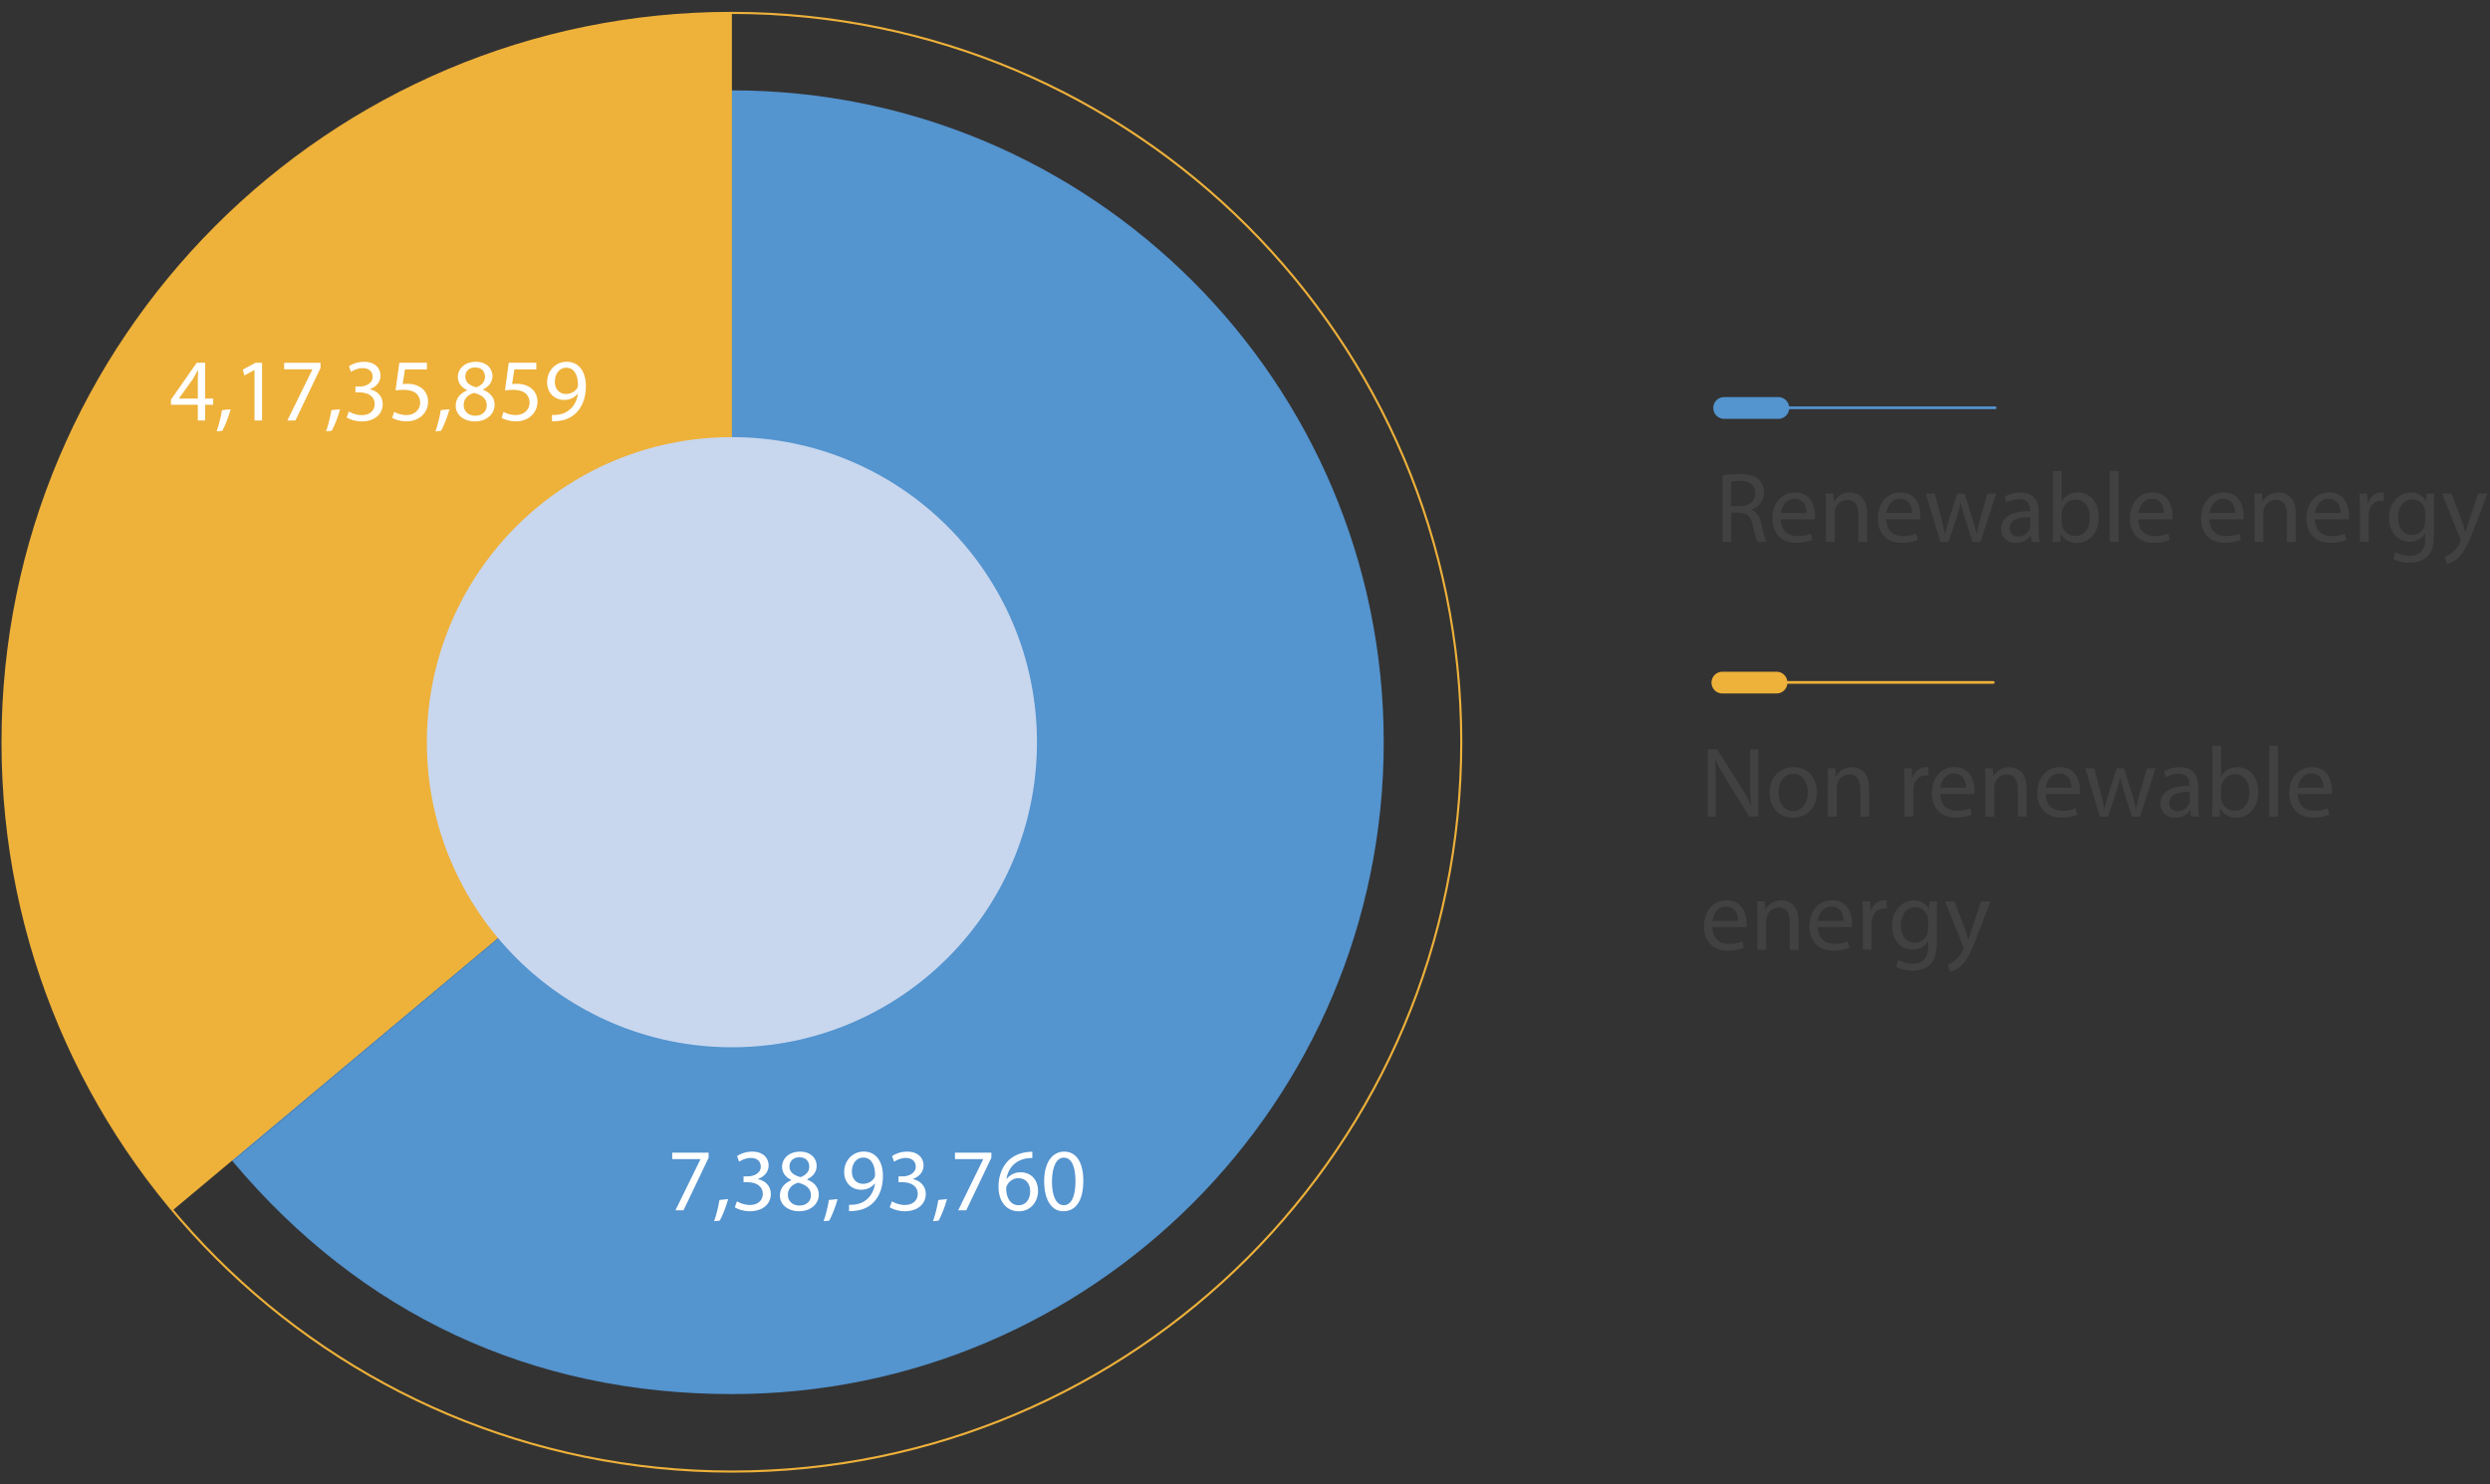 <?xml version="1.0" encoding="utf-8"?>
<!-- Generator: Adobe Illustrator 28.1.0, SVG Export Plug-In . SVG Version: 6.00 Build 0)  -->
<svg version="1.1" id="Layer_1" xmlns="http://www.w3.org/2000/svg" xmlns:xlink="http://www.w3.org/1999/xlink" x="0px" y="0px"
	 viewBox="0 0 457.68 272.86" style="enable-background:new 0 0 457.68 272.86;" xml:space="preserve">
<rect x="0" y="0" width="457.68" height="272.86" fill="#333333" stroke="none"/>
<style type="text/css">
	.st0{fill:#414142;}
	.st1{fill:none;stroke:#5494CF;stroke-width:4;stroke-linecap:round;}
	.st2{fill:none;stroke:#5494CF;stroke-width:0.5;stroke-linecap:round;}
	.st3{fill:none;stroke:#EEB13A;stroke-width:4;stroke-linecap:round;}
	.st4{fill:none;stroke:#EEB13A;stroke-width:0.5;stroke-linecap:round;}
	.st5{fill:#5494CF;}
	.st6{clip-path:url(#SVGID_00000085945957598832084710000004799833925925395329_);fill:#EEB13A;}
	.st7{fill:none;stroke:#EEB13A;stroke-width:0.391;}
	.st8{fill:#C8D7EE;}
	.st9{fill:#FFFFFF;}
</style>
<g>
	<g>
		<path class="st0" d="M316.61,87.4c0.81-0.17,1.96-0.26,3.07-0.26c1.71,0,2.81,0.31,3.58,1.01c0.62,0.55,0.97,1.4,0.97,2.35
			c0,1.63-1.03,2.72-2.33,3.16v0.05c0.96,0.33,1.52,1.21,1.82,2.5c0.4,1.73,0.7,2.92,0.95,3.4h-1.65c-0.2-0.35-0.48-1.41-0.83-2.96
			c-0.37-1.71-1.03-2.35-2.48-2.4h-1.5v5.36h-1.6V87.4z M318.2,93.04h1.63c1.71,0,2.79-0.94,2.79-2.35c0-1.6-1.16-2.29-2.85-2.31
			c-0.77,0-1.32,0.07-1.58,0.15V93.04z"/>
		<path class="st0" d="M327.32,95.46c0.04,2.18,1.43,3.08,3.05,3.08c1.16,0,1.85-0.2,2.46-0.46l0.28,1.16
			c-0.57,0.26-1.54,0.55-2.96,0.55c-2.74,0-4.37-1.8-4.37-4.48s1.58-4.79,4.17-4.79c2.9,0,3.67,2.55,3.67,4.19
			c0,0.33-0.04,0.59-0.06,0.75H327.32z M332.06,94.3c0.02-1.03-0.42-2.62-2.24-2.62c-1.63,0-2.35,1.51-2.48,2.62H332.06z"/>
		<path class="st0" d="M335.62,93.13c0-0.92-0.02-1.67-0.07-2.4h1.43l0.09,1.47h0.04c0.44-0.84,1.47-1.67,2.94-1.67
			c1.23,0,3.14,0.73,3.14,3.78v5.31h-1.62v-5.12c0-1.43-0.53-2.62-2.06-2.62c-1.06,0-1.89,0.75-2.17,1.65
			c-0.07,0.2-0.11,0.48-0.11,0.75v5.34h-1.62V93.13z"/>
		<path class="st0" d="M346.7,95.46c0.04,2.18,1.43,3.08,3.05,3.08c1.16,0,1.85-0.2,2.46-0.46l0.28,1.16
			c-0.57,0.26-1.54,0.55-2.96,0.55c-2.74,0-4.37-1.8-4.37-4.48s1.58-4.79,4.17-4.79c2.9,0,3.67,2.55,3.67,4.19
			c0,0.33-0.04,0.59-0.06,0.75H346.7z M351.44,94.3c0.02-1.03-0.42-2.62-2.24-2.62c-1.63,0-2.35,1.51-2.48,2.62H351.44z"/>
		<path class="st0" d="M355.64,90.72l1.17,4.52c0.26,0.99,0.5,1.91,0.66,2.83h0.05c0.2-0.9,0.5-1.85,0.79-2.81l1.45-4.53h1.36
			l1.38,4.44c0.33,1.06,0.59,2,0.79,2.9h0.06c0.15-0.9,0.38-1.84,0.68-2.88l1.27-4.46h1.6l-2.86,8.88h-1.47l-1.36-4.24
			c-0.31-0.99-0.57-1.87-0.79-2.92h-0.04c-0.22,1.06-0.5,1.98-0.81,2.94l-1.43,4.22h-1.47l-2.68-8.88H355.64z"/>
		<path class="st0" d="M373.42,99.61l-0.13-1.12h-0.05c-0.5,0.7-1.45,1.32-2.72,1.32c-1.8,0-2.72-1.27-2.72-2.55
			c0-2.15,1.91-3.32,5.34-3.3v-0.18c0-0.73-0.2-2.06-2.02-2.06c-0.83,0-1.69,0.26-2.31,0.66l-0.37-1.06
			c0.73-0.48,1.8-0.79,2.92-0.79c2.72,0,3.38,1.85,3.38,3.63v3.32c0,0.77,0.04,1.52,0.15,2.13H373.42z M373.18,95.07
			c-1.76-0.04-3.76,0.28-3.76,2c0,1.05,0.7,1.54,1.52,1.54c1.16,0,1.89-0.73,2.15-1.49c0.06-0.17,0.09-0.35,0.09-0.51V95.07z"/>
		<path class="st0" d="M377.27,99.61c0.04-0.61,0.07-1.51,0.07-2.29V86.57h1.6v5.58h0.04c0.57-0.99,1.6-1.63,3.03-1.63
			c2.2,0,3.76,1.84,3.74,4.53c0,3.18-2,4.75-3.98,4.75c-1.29,0-2.31-0.5-2.97-1.67h-0.05l-0.07,1.47H377.27z M378.94,96.05
			c0,0.2,0.04,0.4,0.07,0.59c0.31,1.12,1.25,1.89,2.42,1.89c1.69,0,2.7-1.38,2.7-3.41c0-1.78-0.92-3.3-2.64-3.3
			c-1.1,0-2.13,0.75-2.46,1.98c-0.04,0.18-0.09,0.4-0.09,0.66V96.05z"/>
		<path class="st0" d="M387.79,86.57h1.62v13.03h-1.62V86.57z"/>
		<path class="st0" d="M393.02,95.46c0.04,2.18,1.43,3.08,3.05,3.08c1.16,0,1.85-0.2,2.46-0.46l0.28,1.16
			c-0.57,0.26-1.54,0.55-2.96,0.55c-2.74,0-4.37-1.8-4.37-4.48s1.58-4.79,4.17-4.79c2.9,0,3.67,2.55,3.67,4.19
			c0,0.33-0.04,0.59-0.06,0.75H393.02z M397.75,94.3c0.02-1.03-0.42-2.62-2.24-2.62c-1.63,0-2.35,1.51-2.48,2.62H397.75z"/>
		<path class="st0" d="M406.1,95.46c0.04,2.18,1.43,3.08,3.05,3.08c1.16,0,1.85-0.2,2.46-0.46l0.28,1.16
			c-0.57,0.26-1.54,0.55-2.96,0.55c-2.74,0-4.37-1.8-4.37-4.48s1.58-4.79,4.17-4.79c2.9,0,3.67,2.55,3.67,4.19
			c0,0.33-0.04,0.59-0.06,0.75H406.1z M410.84,94.3c0.02-1.03-0.42-2.62-2.24-2.62c-1.63,0-2.35,1.51-2.48,2.62H410.84z"/>
		<path class="st0" d="M414.4,93.13c0-0.92-0.02-1.67-0.07-2.4h1.43l0.09,1.47h0.04c0.44-0.84,1.47-1.67,2.94-1.67
			c1.23,0,3.14,0.73,3.14,3.78v5.31h-1.62v-5.12c0-1.43-0.53-2.62-2.06-2.62c-1.06,0-1.89,0.75-2.17,1.65
			c-0.07,0.2-0.11,0.48-0.11,0.75v5.34h-1.62V93.13z"/>
		<path class="st0" d="M425.48,95.46c0.04,2.18,1.43,3.08,3.05,3.08c1.16,0,1.85-0.2,2.46-0.46l0.28,1.16
			c-0.57,0.26-1.54,0.55-2.96,0.55c-2.74,0-4.37-1.8-4.37-4.48s1.58-4.79,4.17-4.79c2.9,0,3.67,2.55,3.67,4.19
			c0,0.33-0.04,0.59-0.06,0.75H425.48z M430.22,94.3c0.02-1.03-0.42-2.62-2.24-2.62c-1.63,0-2.35,1.51-2.48,2.62H430.22z"/>
		<path class="st0" d="M433.77,93.49c0-1.05-0.02-1.95-0.07-2.77h1.41l0.06,1.74h0.07c0.4-1.19,1.38-1.95,2.46-1.95
			c0.18,0,0.31,0.02,0.46,0.06v1.52c-0.17-0.04-0.33-0.06-0.55-0.06c-1.14,0-1.95,0.86-2.17,2.07c-0.04,0.22-0.07,0.48-0.07,0.75
			v4.74h-1.6V93.49z"/>
		<path class="st0" d="M447.43,90.72c-0.04,0.64-0.07,1.36-0.07,2.44v5.16c0,2.04-0.4,3.29-1.27,4.06
			c-0.86,0.81-2.11,1.06-3.23,1.06c-1.06,0-2.24-0.26-2.96-0.73l0.4-1.23c0.59,0.37,1.51,0.7,2.61,0.7c1.65,0,2.86-0.86,2.86-3.1
			v-0.99h-0.04c-0.5,0.83-1.45,1.49-2.83,1.49c-2.2,0-3.78-1.87-3.78-4.33c0-3.01,1.96-4.72,4-4.72c1.54,0,2.39,0.81,2.77,1.54h0.04
			l0.07-1.34H447.43z M445.76,94.23c0-0.28-0.02-0.51-0.09-0.73c-0.29-0.94-1.08-1.71-2.26-1.71c-1.54,0-2.64,1.3-2.64,3.36
			c0,1.74,0.88,3.19,2.62,3.19c0.99,0,1.89-0.62,2.24-1.65c0.09-0.28,0.13-0.59,0.13-0.86V94.23z"/>
		<path class="st0" d="M450.62,90.72l1.95,5.25c0.2,0.59,0.42,1.29,0.57,1.82h0.04c0.17-0.53,0.35-1.21,0.57-1.85l1.76-5.21h1.71
			l-2.42,6.33c-1.16,3.05-1.95,4.61-3.05,5.56c-0.79,0.7-1.58,0.97-1.98,1.05l-0.4-1.36c0.4-0.13,0.94-0.39,1.41-0.79
			c0.44-0.35,0.99-0.97,1.36-1.8c0.07-0.17,0.13-0.29,0.13-0.39s-0.04-0.22-0.11-0.42l-3.29-8.19H450.62z"/>
	</g>
	<line class="st1" x1="316.91" y1="74.99" x2="326.87" y2="74.99"/>
	<line class="st2" x1="315.56" y1="74.96" x2="366.72" y2="74.96"/>
	<g>
		<path class="st0" d="M313.89,150.1v-12.37h1.74l3.96,6.26c0.92,1.45,1.63,2.75,2.22,4.02l0.04-0.02
			c-0.15-1.65-0.18-3.16-0.18-5.08v-5.18h1.51v12.37h-1.62l-3.93-6.28c-0.86-1.38-1.69-2.79-2.31-4.13l-0.06,0.02
			c0.09,1.56,0.13,3.05,0.13,5.1v5.29H313.89z"/>
		<path class="st0" d="M333.95,145.59c0,3.29-2.28,4.72-4.42,4.72c-2.4,0-4.26-1.76-4.26-4.57c0-2.97,1.95-4.72,4.41-4.72
			C332.23,141.02,333.95,142.87,333.95,145.59z M326.9,145.68c0,1.95,1.12,3.41,2.7,3.41c1.54,0,2.7-1.45,2.7-3.45
			c0-1.5-0.75-3.41-2.66-3.41S326.9,143.99,326.9,145.68z"/>
		<path class="st0" d="M335.99,143.62c0-0.92-0.02-1.67-0.07-2.4h1.43l0.09,1.47h0.04c0.44-0.84,1.47-1.67,2.94-1.67
			c1.23,0,3.14,0.73,3.14,3.78v5.3h-1.62v-5.12c0-1.43-0.53-2.62-2.06-2.62c-1.06,0-1.89,0.75-2.17,1.65
			c-0.07,0.2-0.11,0.48-0.11,0.75v5.34h-1.62V143.62z"/>
		<path class="st0" d="M350.06,143.99c0-1.05-0.02-1.95-0.07-2.77h1.41l0.06,1.74h0.07c0.4-1.19,1.38-1.94,2.46-1.94
			c0.18,0,0.31,0.02,0.46,0.05v1.52c-0.17-0.04-0.33-0.05-0.55-0.05c-1.14,0-1.95,0.86-2.17,2.07c-0.04,0.22-0.07,0.48-0.07,0.75
			v4.74h-1.6V143.99z"/>
		<path class="st0" d="M356.63,145.95c0.04,2.18,1.43,3.08,3.05,3.08c1.16,0,1.85-0.2,2.46-0.46l0.28,1.16
			c-0.57,0.26-1.54,0.55-2.96,0.55c-2.74,0-4.37-1.8-4.37-4.48c0-2.68,1.58-4.79,4.17-4.79c2.9,0,3.67,2.55,3.67,4.18
			c0,0.33-0.04,0.59-0.06,0.75H356.63z M361.37,144.8c0.02-1.03-0.42-2.62-2.24-2.62c-1.63,0-2.35,1.5-2.48,2.62H361.37z"/>
		<path class="st0" d="M364.93,143.62c0-0.92-0.02-1.67-0.07-2.4h1.43l0.09,1.47h0.04c0.44-0.84,1.47-1.67,2.94-1.67
			c1.23,0,3.14,0.73,3.14,3.78v5.3h-1.62v-5.12c0-1.43-0.53-2.62-2.06-2.62c-1.06,0-1.89,0.75-2.17,1.65
			c-0.07,0.2-0.11,0.48-0.11,0.75v5.34h-1.62V143.62z"/>
		<path class="st0" d="M376.01,145.95c0.04,2.18,1.43,3.08,3.05,3.08c1.16,0,1.85-0.2,2.46-0.46l0.28,1.16
			c-0.57,0.26-1.54,0.55-2.96,0.55c-2.74,0-4.37-1.8-4.37-4.48c0-2.68,1.58-4.79,4.17-4.79c2.9,0,3.67,2.55,3.67,4.18
			c0,0.33-0.04,0.59-0.06,0.75H376.01z M380.75,144.8c0.02-1.03-0.42-2.62-2.24-2.62c-1.63,0-2.35,1.5-2.48,2.62H380.75z"/>
		<path class="st0" d="M384.95,141.22l1.17,4.52c0.26,0.99,0.5,1.91,0.66,2.83h0.05c0.2-0.9,0.5-1.85,0.79-2.81l1.45-4.53h1.36
			l1.38,4.44c0.33,1.06,0.59,2,0.79,2.9h0.06c0.15-0.9,0.38-1.84,0.68-2.88l1.27-4.46h1.6l-2.86,8.88h-1.47l-1.36-4.24
			c-0.31-0.99-0.57-1.87-0.79-2.92h-0.04c-0.22,1.06-0.5,1.98-0.81,2.94l-1.43,4.22h-1.47l-2.68-8.88H384.95z"/>
		<path class="st0" d="M402.73,150.1l-0.13-1.12h-0.05c-0.5,0.7-1.45,1.32-2.72,1.32c-1.8,0-2.72-1.27-2.72-2.55
			c0-2.15,1.91-3.32,5.34-3.3v-0.18c0-0.73-0.2-2.06-2.02-2.06c-0.83,0-1.69,0.26-2.31,0.66l-0.37-1.06
			c0.73-0.48,1.8-0.79,2.92-0.79c2.72,0,3.38,1.85,3.38,3.63v3.32c0,0.77,0.04,1.52,0.15,2.13H402.73z M402.49,145.57
			c-1.76-0.04-3.76,0.28-3.76,2c0,1.05,0.7,1.54,1.52,1.54c1.16,0,1.89-0.73,2.15-1.49c0.06-0.17,0.09-0.35,0.09-0.51V145.57z"/>
		<path class="st0" d="M406.58,150.1c0.04-0.61,0.07-1.5,0.07-2.29v-10.74h1.6v5.58h0.04c0.57-0.99,1.6-1.63,3.03-1.63
			c2.2,0,3.76,1.83,3.74,4.53c0,3.18-2,4.75-3.98,4.75c-1.29,0-2.31-0.5-2.97-1.67h-0.05l-0.07,1.47H406.58z M408.25,146.54
			c0,0.2,0.04,0.4,0.07,0.59c0.31,1.12,1.25,1.89,2.42,1.89c1.69,0,2.7-1.38,2.7-3.41c0-1.78-0.92-3.3-2.64-3.3
			c-1.1,0-2.13,0.75-2.46,1.98c-0.04,0.18-0.09,0.4-0.09,0.66V146.54z"/>
		<path class="st0" d="M417.1,137.07h1.62v13.03h-1.62V137.07z"/>
		<path class="st0" d="M422.33,145.95c0.04,2.18,1.43,3.08,3.05,3.08c1.16,0,1.85-0.2,2.46-0.46l0.28,1.16
			c-0.57,0.26-1.54,0.55-2.96,0.55c-2.74,0-4.37-1.8-4.37-4.48c0-2.68,1.58-4.79,4.17-4.79c2.9,0,3.67,2.55,3.67,4.18
			c0,0.33-0.04,0.59-0.06,0.75H422.33z M427.07,144.8c0.02-1.03-0.42-2.62-2.24-2.62c-1.63,0-2.35,1.5-2.48,2.62H427.07z"/>
	</g>
	<g>
		<path class="st0" d="M314.74,170.42c0.04,2.18,1.43,3.08,3.05,3.08c1.16,0,1.85-0.2,2.46-0.46l0.28,1.16
			c-0.57,0.26-1.54,0.55-2.96,0.55c-2.74,0-4.37-1.8-4.37-4.48c0-2.68,1.58-4.79,4.17-4.79c2.9,0,3.67,2.55,3.67,4.18
			c0,0.33-0.04,0.59-0.06,0.75H314.74z M319.47,169.26c0.02-1.03-0.42-2.62-2.24-2.62c-1.63,0-2.35,1.5-2.48,2.62H319.47z"/>
		<path class="st0" d="M323.03,168.09c0-0.92-0.02-1.67-0.07-2.41h1.43l0.09,1.47h0.04c0.44-0.84,1.47-1.67,2.94-1.67
			c1.23,0,3.14,0.73,3.14,3.78v5.3h-1.62v-5.12c0-1.43-0.53-2.62-2.06-2.62c-1.06,0-1.89,0.75-2.17,1.65
			c-0.07,0.2-0.11,0.48-0.11,0.75v5.34h-1.62V168.09z"/>
		<path class="st0" d="M334.12,170.42c0.04,2.18,1.43,3.08,3.05,3.08c1.16,0,1.85-0.2,2.46-0.46l0.28,1.16
			c-0.57,0.26-1.54,0.55-2.96,0.55c-2.74,0-4.37-1.8-4.37-4.48c0-2.68,1.58-4.79,4.17-4.79c2.9,0,3.67,2.55,3.67,4.18
			c0,0.33-0.04,0.59-0.06,0.75H334.12z M338.85,169.26c0.02-1.03-0.42-2.62-2.24-2.62c-1.63,0-2.35,1.5-2.48,2.62H338.85z"/>
		<path class="st0" d="M342.41,168.45c0-1.05-0.02-1.95-0.07-2.77h1.41l0.06,1.74h0.07c0.4-1.19,1.38-1.95,2.46-1.95
			c0.18,0,0.31,0.02,0.46,0.05v1.52c-0.17-0.04-0.33-0.05-0.55-0.05c-1.14,0-1.95,0.86-2.17,2.07c-0.04,0.22-0.07,0.48-0.07,0.75
			v4.74h-1.6V168.45z"/>
		<path class="st0" d="M356.07,165.68c-0.04,0.64-0.07,1.36-0.07,2.44v5.16c0,2.04-0.4,3.29-1.27,4.06
			c-0.86,0.81-2.11,1.07-3.23,1.07c-1.06,0-2.24-0.26-2.96-0.73l0.4-1.23c0.59,0.37,1.51,0.7,2.61,0.7c1.65,0,2.86-0.86,2.86-3.1
			v-0.99h-0.04c-0.5,0.83-1.45,1.49-2.83,1.49c-2.2,0-3.78-1.87-3.78-4.33c0-3.01,1.96-4.72,4-4.72c1.54,0,2.39,0.81,2.77,1.54h0.04
			l0.07-1.34H356.07z M354.4,169.19c0-0.28-0.02-0.51-0.09-0.73c-0.29-0.94-1.08-1.71-2.26-1.71c-1.54,0-2.64,1.3-2.64,3.36
			c0,1.74,0.88,3.19,2.62,3.19c0.99,0,1.89-0.62,2.24-1.65c0.09-0.28,0.13-0.59,0.13-0.86V169.19z"/>
		<path class="st0" d="M359.26,165.68l1.95,5.25c0.2,0.59,0.42,1.29,0.57,1.82h0.04c0.17-0.53,0.35-1.21,0.57-1.85l1.76-5.21h1.71
			l-2.42,6.33c-1.16,3.05-1.95,4.61-3.05,5.56c-0.79,0.7-1.58,0.97-1.98,1.05l-0.4-1.36c0.4-0.13,0.94-0.39,1.41-0.79
			c0.44-0.35,0.99-0.97,1.36-1.8c0.07-0.17,0.13-0.29,0.13-0.39s-0.04-0.22-0.11-0.42l-3.29-8.19H359.26z"/>
	</g>
	<line class="st3" x1="316.58" y1="125.47" x2="326.54" y2="125.47"/>
	<line class="st4" x1="315.23" y1="125.44" x2="366.38" y2="125.44"/>
	<path class="st5" d="M134.53,136.43l-91.78,77.02C0.22,162.75,6.83,87.18,57.52,44.64c22.46-18.84,47.7-28.03,77.02-28.03V136.43z"
		/>
	<path class="st5" d="M134.53,136.43V16.61c66.17,0,119.81,53.64,119.81,119.82s-53.64,119.82-119.81,119.82
		c-36.79,0-68.13-14.62-91.78-42.8L134.53,136.43z"/>
	<g>
		<defs>
			<path id="SVGID_1_" d="M0.47,136.43c0,74.04,60.02,134.06,134.06,134.06s134.06-60.02,134.06-134.06
				c0-74.04-60.02-134.06-134.06-134.06S0.47,62.39,0.47,136.43"/>
		</defs>
		<clipPath id="SVGID_00000156563512816151910180000018269136860949573816_">
			<use xlink:href="#SVGID_1_"  style="overflow:visible;"/>
		</clipPath>
		<path style="clip-path:url(#SVGID_00000156563512816151910180000018269136860949573816_);fill:#EEB13A;" d="M134.53,136.43
			L27.71,225.84c-42.53-50.69-49.8-190.12,19.8-199.94c22.46-18.84,57.71-36.67,87.02-36.67V136.43z"/>
	</g>
	<path class="st7" d="M0.47,136.43C0.47,62.39,60.49,2.37,134.53,2.37c74.04,0,134.06,60.02,134.06,134.06
		s-60.02,134.06-134.06,134.06C60.49,270.49,0.47,210.47,0.47,136.43z"/>
	<path class="st8" d="M134.53,192.5c30.97,0,56.07-25.11,56.07-56.07c0-30.97-25.1-56.08-56.07-56.08
		c-30.97,0-56.07,25.11-56.07,56.08C78.46,167.4,103.56,192.5,134.53,192.5"/>
	<g>
		<path class="st9" d="M130.25,211.86v0.95l-4.62,9.66h-1.48l4.6-9.38v-0.03h-5.19v-1.19H130.25z"/>
		<path class="st9" d="M131.26,224.47c0.36-0.96,0.8-2.71,0.98-3.9l1.6-0.16c-0.38,1.39-1.09,3.2-1.55,3.96L131.26,224.47z"/>
		<path class="st9" d="M135.46,220.82c0.41,0.26,1.35,0.67,2.35,0.67c1.84,0,2.41-1.17,2.4-2.06c-0.02-1.48-1.35-2.12-2.74-2.12
			h-0.8v-1.08h0.8c1.04,0,2.37-0.54,2.37-1.79c0-0.85-0.54-1.6-1.86-1.6c-0.85,0-1.66,0.38-2.12,0.7l-0.38-1.04
			c0.55-0.41,1.63-0.82,2.77-0.82c2.09,0,3.03,1.24,3.03,2.53c0,1.09-0.65,2.02-1.96,2.5v0.03c1.31,0.26,2.37,1.24,2.37,2.72
			c0,1.7-1.32,3.18-3.87,3.18c-1.19,0-2.23-0.38-2.76-0.72L135.46,220.82z"/>
		<path class="st9" d="M143.35,219.77c0-1.34,0.8-2.28,2.1-2.84l-0.02-0.05c-1.17-0.55-1.68-1.47-1.68-2.38
			c0-1.68,1.42-2.82,3.28-2.82c2.06,0,3.08,1.29,3.08,2.61c0,0.9-0.44,1.86-1.75,2.48v0.05c1.32,0.52,2.14,1.45,2.14,2.74
			c0,1.84-1.58,3.08-3.6,3.08C144.69,222.64,143.35,221.32,143.35,219.77z M149.06,219.71c0-1.29-0.9-1.91-2.33-2.32
			c-1.24,0.36-1.91,1.17-1.91,2.19c-0.05,1.08,0.77,2.02,2.12,2.02C148.23,221.6,149.06,220.8,149.06,219.71z M145.11,214.41
			c0,1.06,0.8,1.63,2.02,1.96c0.91-0.31,1.62-0.96,1.62-1.92c0-0.85-0.51-1.73-1.79-1.73C145.76,212.71,145.11,213.49,145.11,214.41
			z"/>
		<path class="st9" d="M151.38,224.47c0.36-0.96,0.8-2.71,0.98-3.9l1.6-0.16c-0.38,1.39-1.09,3.2-1.55,3.96L151.38,224.47z"/>
		<path class="st9" d="M156.06,221.45c0.31,0.03,0.67,0,1.16-0.05c0.83-0.11,1.61-0.46,2.22-1.03c0.7-0.64,1.21-1.57,1.4-2.82h-0.05
			c-0.59,0.72-1.44,1.14-2.5,1.14c-1.91,0-3.13-1.44-3.13-3.25c0-2.01,1.45-3.77,3.62-3.77s3.51,1.76,3.51,4.47
			c0,2.33-0.78,3.96-1.83,4.97c-0.82,0.8-1.94,1.29-3.08,1.42c-0.52,0.08-0.98,0.1-1.32,0.08V221.45z M156.58,215.35
			c0,1.32,0.8,2.25,2.04,2.25c0.96,0,1.71-0.47,2.09-1.11c0.08-0.13,0.13-0.29,0.13-0.52c0-1.81-0.67-3.2-2.17-3.2
			C157.44,212.77,156.58,213.85,156.58,215.35z"/>
		<path class="st9" d="M163.94,220.82c0.41,0.26,1.35,0.67,2.35,0.67c1.84,0,2.41-1.17,2.4-2.06c-0.02-1.48-1.35-2.12-2.74-2.12
			h-0.8v-1.08h0.8c1.04,0,2.37-0.54,2.37-1.79c0-0.85-0.54-1.6-1.86-1.6c-0.85,0-1.66,0.38-2.12,0.7l-0.38-1.04
			c0.55-0.41,1.63-0.82,2.77-0.82c2.09,0,3.03,1.24,3.03,2.53c0,1.09-0.65,2.02-1.96,2.5v0.03c1.31,0.26,2.37,1.24,2.37,2.72
			c0,1.7-1.32,3.18-3.87,3.18c-1.19,0-2.23-0.38-2.76-0.72L163.94,220.82z"/>
		<path class="st9" d="M171.49,224.47c0.36-0.96,0.8-2.71,0.98-3.9l1.6-0.16c-0.38,1.39-1.09,3.2-1.55,3.96L171.49,224.47z"/>
		<path class="st9" d="M182.22,211.86v0.95l-4.62,9.66h-1.48l4.6-9.38v-0.03h-5.19v-1.19H182.22z"/>
		<path class="st9" d="M189.76,212.87c-0.29-0.02-0.67,0-1.08,0.06c-2.25,0.38-3.44,2.02-3.69,3.77h0.05
			c0.51-0.67,1.39-1.22,2.56-1.22c1.88,0,3.2,1.35,3.2,3.43c0,1.94-1.32,3.74-3.52,3.74c-2.27,0-3.75-1.76-3.75-4.52
			c0-2.09,0.75-3.74,1.79-4.78c0.88-0.86,2.06-1.4,3.39-1.57c0.42-0.06,0.78-0.08,1.04-0.08V212.87z M189.35,218.99
			c0-1.52-0.86-2.43-2.19-2.43c-0.86,0-1.66,0.54-2.06,1.31c-0.1,0.16-0.16,0.38-0.16,0.64c0.03,1.75,0.83,3.03,2.33,3.03
			C188.52,221.53,189.35,220.51,189.35,218.99z"/>
		<path class="st9" d="M199.12,217.05c0,3.6-1.34,5.59-3.69,5.59c-2.07,0-3.47-1.94-3.51-5.45c0-3.56,1.53-5.51,3.69-5.51
			C197.85,211.68,199.12,213.67,199.12,217.05z M193.36,217.21c0,2.76,0.85,4.32,2.15,4.32c1.47,0,2.17-1.71,2.17-4.42
			c0-2.61-0.67-4.32-2.15-4.32C194.27,212.79,193.36,214.32,193.36,217.21z"/>
	</g>
	<g>
		<path class="st9" d="M36.36,77.29V74.4h-4.93v-0.95l4.73-6.77h1.55v6.59h1.48v1.13h-1.48v2.89H36.36z M36.36,73.27v-3.54
			c0-0.55,0.02-1.11,0.05-1.66h-0.05c-0.33,0.62-0.59,1.08-0.88,1.57l-2.59,3.6v0.03H36.36z"/>
		<path class="st9" d="M39.82,79.29c0.36-0.96,0.8-2.71,0.98-3.9l1.6-0.16c-0.38,1.39-1.09,3.2-1.55,3.96L39.82,79.29z"/>
		<path class="st9" d="M46.78,68.02h-0.03l-1.84,1l-0.28-1.09l2.32-1.24h1.22v10.6h-1.39V68.02z"/>
		<path class="st9" d="M58.92,66.68v0.95l-4.62,9.66h-1.48l4.6-9.38v-0.03h-5.19v-1.19H58.92z"/>
		<path class="st9" d="M59.93,79.29c0.36-0.96,0.8-2.71,0.98-3.9l1.6-0.16c-0.38,1.39-1.09,3.2-1.55,3.96L59.93,79.29z"/>
		<path class="st9" d="M64.12,75.64c0.41,0.26,1.35,0.67,2.35,0.67c1.84,0,2.41-1.17,2.4-2.06c-0.02-1.48-1.35-2.12-2.74-2.12h-0.8
			v-1.08h0.8c1.04,0,2.37-0.54,2.37-1.79c0-0.85-0.54-1.6-1.86-1.6c-0.85,0-1.66,0.38-2.12,0.7l-0.38-1.04
			c0.55-0.41,1.63-0.82,2.77-0.82c2.09,0,3.03,1.24,3.03,2.53c0,1.09-0.65,2.02-1.96,2.5v0.03c1.31,0.26,2.37,1.24,2.37,2.72
			c0,1.7-1.32,3.18-3.87,3.18c-1.19,0-2.23-0.38-2.76-0.72L64.12,75.64z"/>
		<path class="st9" d="M78.48,67.89h-4.05l-0.41,2.72c0.24-0.03,0.47-0.07,0.86-0.07c0.82,0,1.63,0.18,2.28,0.57
			c0.83,0.47,1.52,1.39,1.52,2.72c0,2.07-1.65,3.62-3.95,3.62c-1.16,0-2.14-0.33-2.64-0.65l0.36-1.09c0.44,0.26,1.31,0.59,2.27,0.59
			c1.35,0,2.51-0.88,2.51-2.3c-0.02-1.37-0.93-2.35-3.05-2.35c-0.6,0-1.08,0.06-1.47,0.11l0.69-5.09h5.07V67.89z"/>
		<path class="st9" d="M80.04,79.29c0.36-0.96,0.8-2.71,0.98-3.9l1.6-0.16c-0.38,1.39-1.09,3.2-1.55,3.96L80.04,79.29z"/>
		<path class="st9" d="M83.76,74.59c0-1.34,0.8-2.28,2.1-2.84l-0.02-0.05c-1.17-0.55-1.68-1.47-1.68-2.38
			c0-1.68,1.42-2.82,3.28-2.82c2.06,0,3.08,1.29,3.08,2.61c0,0.9-0.44,1.86-1.75,2.48v0.05c1.32,0.52,2.14,1.45,2.14,2.74
			c0,1.84-1.58,3.08-3.6,3.08C85.1,77.46,83.76,76.14,83.76,74.59z M89.47,74.53c0-1.29-0.9-1.91-2.33-2.32
			c-1.24,0.36-1.91,1.17-1.91,2.19c-0.05,1.08,0.77,2.02,2.12,2.02C88.64,76.42,89.47,75.62,89.47,74.53z M85.52,69.23
			c0,1.06,0.8,1.63,2.02,1.96c0.91-0.31,1.61-0.96,1.61-1.92c0-0.85-0.51-1.73-1.79-1.73C86.17,67.53,85.52,68.31,85.52,69.23z"/>
		<path class="st9" d="M98.59,67.89h-4.05l-0.41,2.72c0.24-0.03,0.47-0.07,0.86-0.07c0.82,0,1.63,0.18,2.28,0.57
			c0.83,0.47,1.52,1.39,1.52,2.72c0,2.07-1.65,3.62-3.95,3.62c-1.16,0-2.14-0.33-2.64-0.65l0.36-1.09c0.44,0.26,1.31,0.59,2.27,0.59
			c1.35,0,2.51-0.88,2.51-2.3c-0.02-1.37-0.93-2.35-3.05-2.35c-0.6,0-1.08,0.06-1.47,0.11l0.69-5.09h5.07V67.89z"/>
		<path class="st9" d="M101.46,76.27c0.31,0.03,0.67,0,1.16-0.05c0.83-0.11,1.61-0.46,2.22-1.03c0.7-0.64,1.21-1.57,1.4-2.82h-0.05
			c-0.59,0.72-1.44,1.14-2.5,1.14c-1.91,0-3.13-1.44-3.13-3.25c0-2.01,1.45-3.77,3.62-3.77s3.51,1.76,3.51,4.47
			c0,2.33-0.78,3.96-1.83,4.98c-0.82,0.8-1.94,1.29-3.08,1.42c-0.52,0.08-0.98,0.1-1.32,0.08V76.27z M101.98,70.17
			c0,1.32,0.8,2.25,2.04,2.25c0.96,0,1.71-0.47,2.09-1.11c0.08-0.13,0.13-0.29,0.13-0.52c0-1.81-0.67-3.2-2.17-3.2
			C102.85,67.6,101.98,68.67,101.98,70.17z"/>
	</g>
</g>
</svg>
